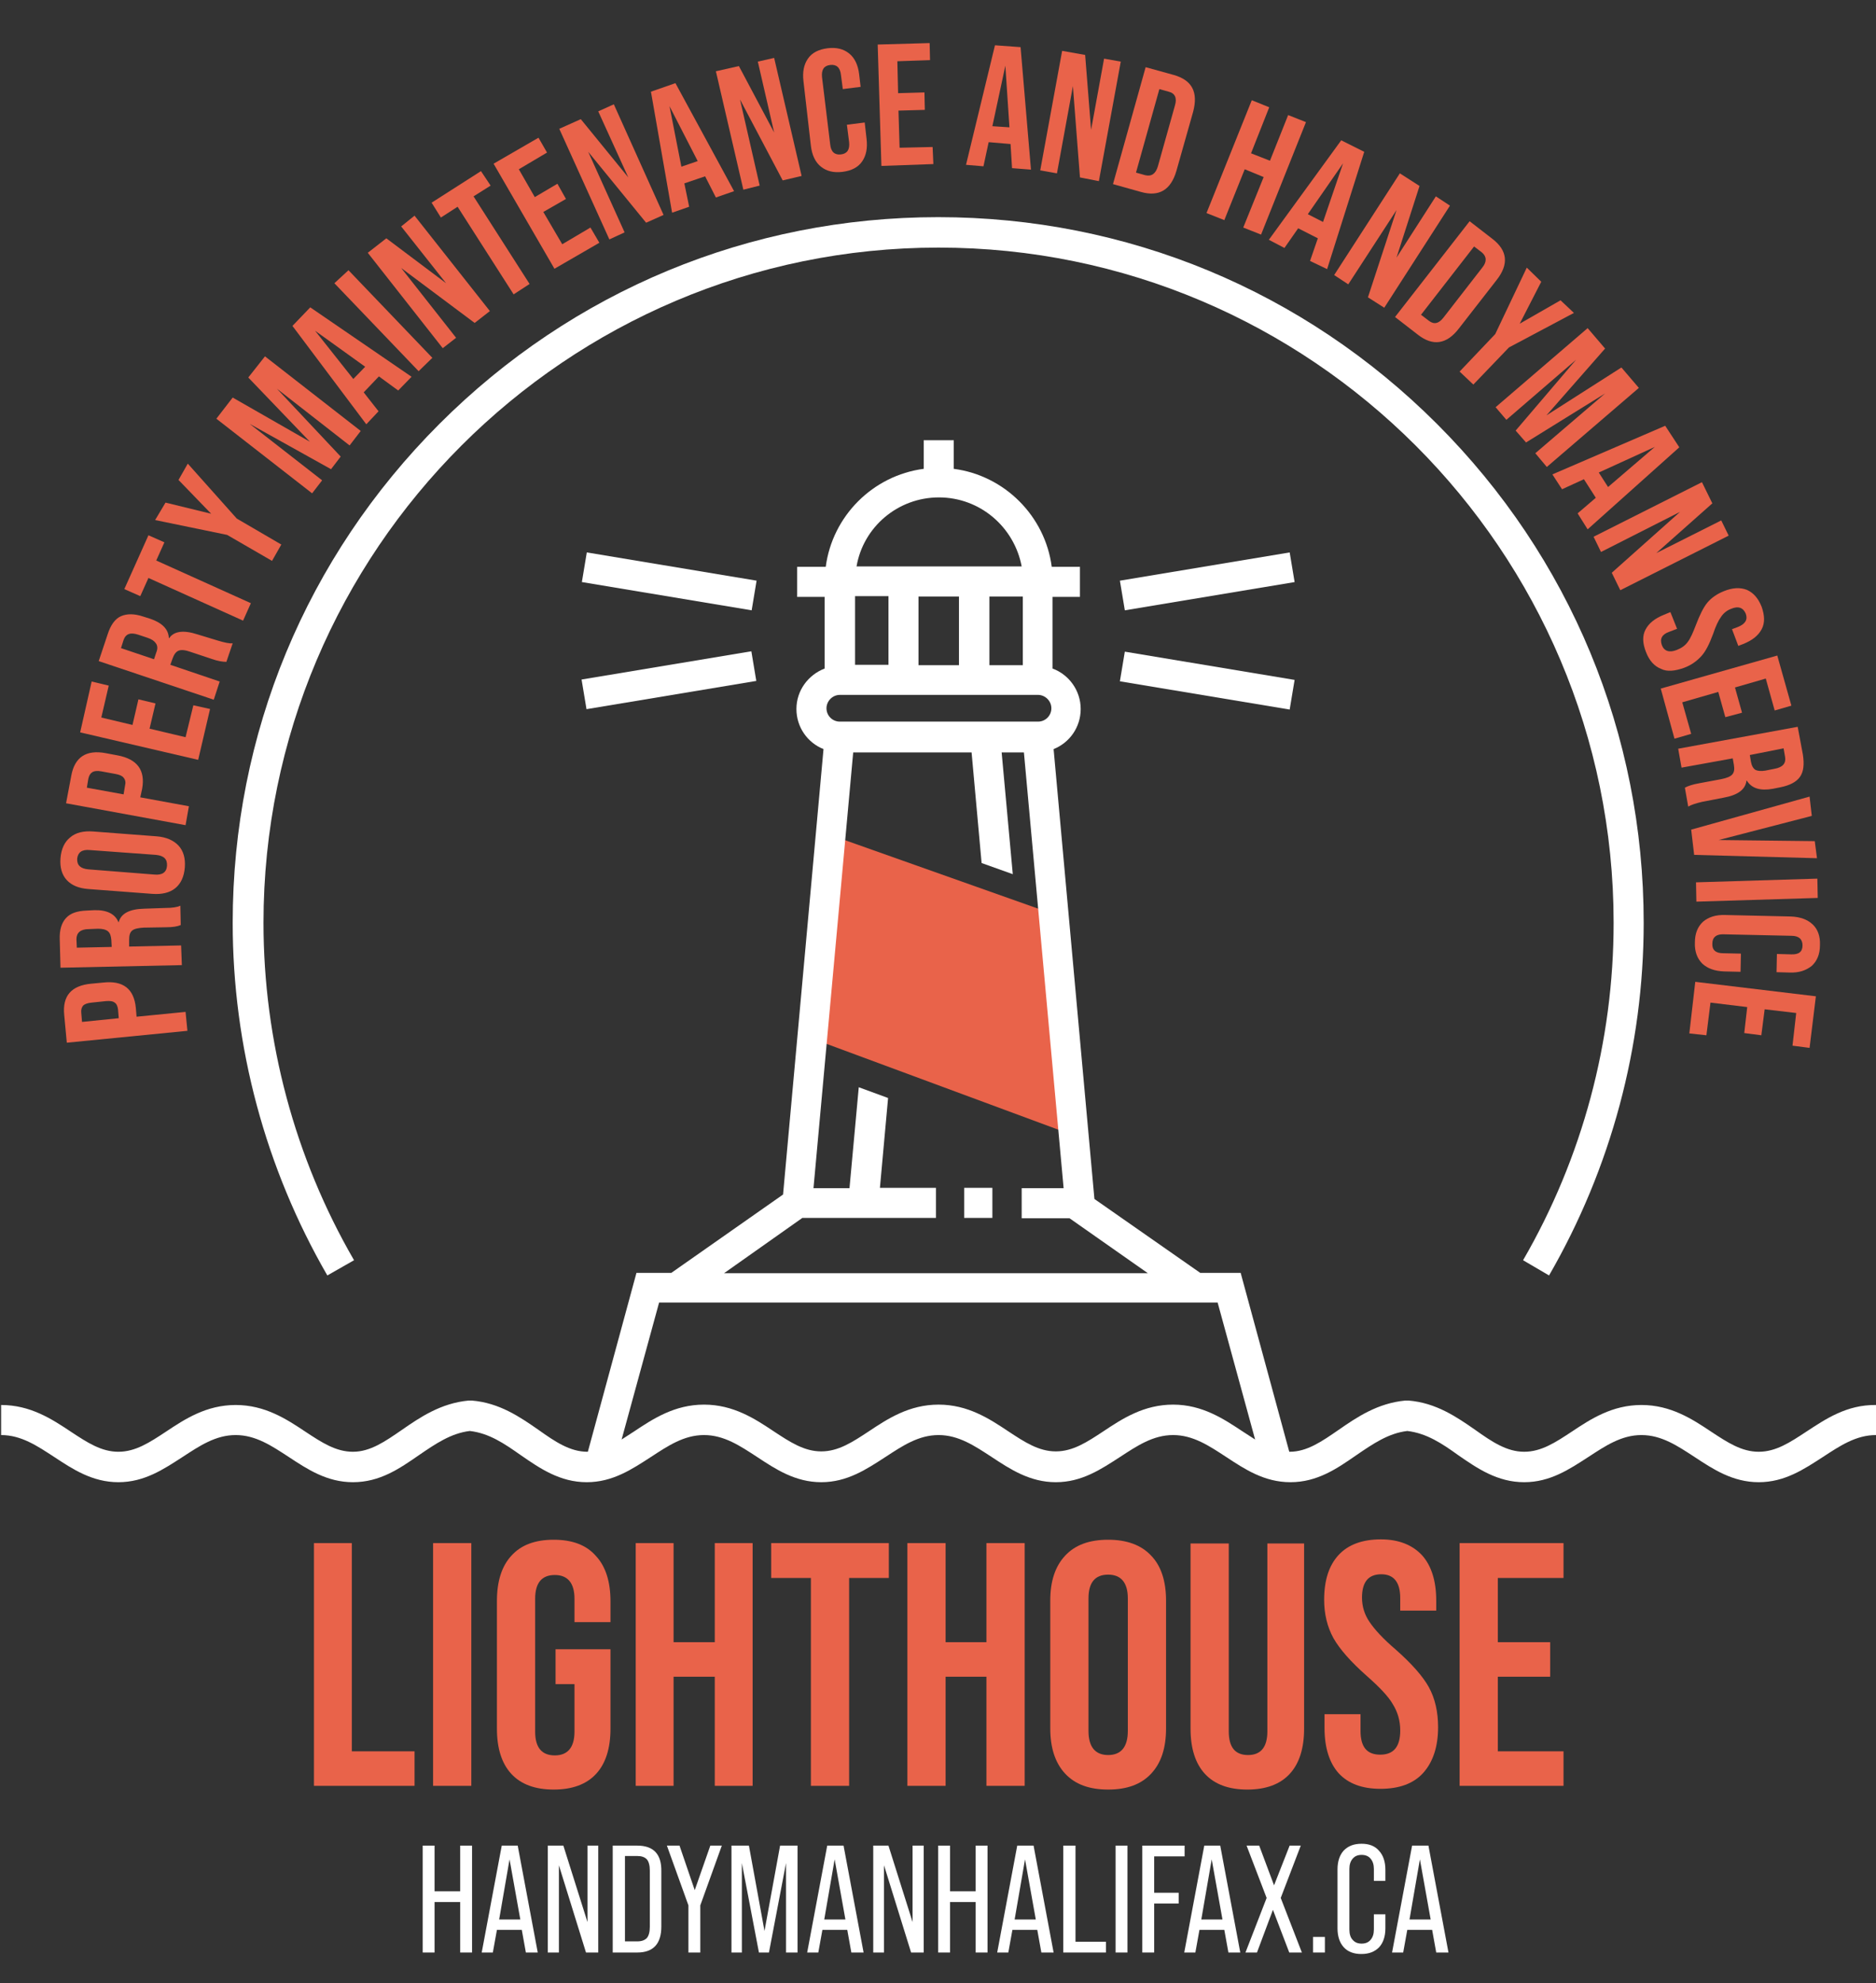 <svg xmlns="http://www.w3.org/2000/svg" xmlns:xlink="http://www.w3.org/1999/xlink" id="Layer_1" x="0px" y="0px" width="505.5px" height="534.3px" viewBox="0 0 505.5 534.3" xml:space="preserve"><rect x="0" y="0" width="505.5" height="534.3" fill="#333333" stroke="none"/><g>	<polygon fill="#E9634A" points="223.9,225 218.9,279.8 289.4,305.9 284,246.3  "></polygon>	<rect x="116.7" y="415.7" fill="#E9634A" width="10.3" height="65.4"></rect>	<path fill="#E9634A" d="M149.2,414.8c-5,0-8.8,1.4-11.4,4.3c-2.6,2.8-3.9,6.9-3.9,12.2v34.4c0,5.3,1.3,9.4,3.9,12.2  c2.6,2.8,6.4,4.2,11.4,4.2s8.8-1.4,11.4-4.2c2.6-2.8,3.9-6.9,3.9-12.2v-21.4h-14.8v9.4h5.1v12.8c0,4.2-1.8,6.4-5.3,6.4  s-5.3-2.1-5.3-6.4v-35.8c0-4.3,1.8-6.4,5.3-6.4s5.3,2.2,5.3,6.4v6.3h9.7v-5.6c0-5.3-1.3-9.4-3.9-12.2  C158,416.2,154.2,414.8,149.2,414.8z"></path>	<path fill="#E9634A" d="M376.1,444.4c-3.4-2.9-5.7-5.4-7.1-7.5c-1.3-1.9-2-4.1-2-6.5c0-4.2,1.7-6.3,5.2-6.3c3.4,0,5.1,2.2,5.1,6.4  v3.4h9.7v-2.7c0-5.3-1.3-9.4-3.8-12.2c-2.6-2.8-6.3-4.3-11.1-4.3c-5,0-8.8,1.4-11.4,4.2c-2.6,2.8-3.9,6.8-3.9,12.1  c0,3.7,0.8,7.2,2.5,10.3c1.7,3,4.7,6.4,9,10.2c3.4,3,5.8,5.5,7,7.6c1.3,2.1,2,4.4,2,7.1c0,4.4-1.8,6.5-5.4,6.5  c-3.6,0-5.3-2.1-5.3-6.4v-4.5h-9.7v3.7c0,5.3,1.3,9.4,3.8,12.2c2.6,2.8,6.3,4.2,11.3,4.2s8.9-1.4,11.5-4.3s4-7,4-12.3  c0-4.1-0.8-7.7-2.5-10.8C383.4,451.6,380.4,448.2,376.1,444.4z"></path>	<polygon fill="#E9634A" points="94.8,415.7 84.6,415.7 84.6,481.1 111.7,481.1 111.7,471.8 94.8,471.8  "></polygon>	<polygon fill="#E9634A" points="207.8,425.1 218.5,425.1 218.5,481.1 228.8,481.1 228.8,425.1 239.5,425.1 239.5,415.7   207.8,415.7  "></polygon>	<polygon fill="#E9634A" points="192.6,442.4 181.5,442.4 181.5,415.7 171.3,415.7 171.3,481.1 181.5,481.1 181.5,451.7   192.6,451.7 192.6,481.1 202.8,481.1 202.8,415.7 192.6,415.7  "></polygon>	<polygon fill="#E9634A" points="393.3,481.1 421.3,481.1 421.3,471.8 403.6,471.8 403.6,451.7 417.7,451.7 417.7,442.4   403.6,442.4 403.6,425.1 421.3,425.1 421.3,415.7 393.3,415.7  "></polygon>	<path fill="#E9634A" d="M341.5,466.4c0,4.2-1.7,6.4-5.2,6.4s-5.2-2.1-5.2-6.4v-50.6h-10.3v49.9c0,5.3,1.3,9.4,3.9,12.2  c2.6,2.8,6.4,4.2,11.4,4.2s8.8-1.4,11.4-4.2c2.6-2.8,3.9-6.9,3.9-12.2v-49.9h-9.9L341.5,466.4L341.5,466.4z"></path>	<polygon fill="#E9634A" points="265.8,442.4 254.8,442.4 254.8,415.7 244.5,415.7 244.5,481.1 254.8,481.1 254.8,451.7   265.8,451.7 265.8,481.1 276.1,481.1 276.1,415.7 265.8,415.7  "></polygon>	<path fill="#E9634A" d="M298.6,414.8c-5.1,0-8.9,1.4-11.6,4.3s-4,6.9-4,12.1v34.4c0,5.2,1.3,9.3,4,12.2c2.7,2.9,6.5,4.3,11.6,4.3  s8.9-1.4,11.6-4.3s4-6.9,4-12.2v-34.4c0-5.2-1.3-9.3-4-12.1C307.5,416.2,303.6,414.8,298.6,414.8z M303.9,466.3  c0,4.3-1.8,6.5-5.3,6.5s-5.3-2.2-5.3-6.5v-35.7c0-4.3,1.8-6.4,5.3-6.4s5.3,2.2,5.3,6.4V466.3z"></path>	<polygon fill="#E9634A" points="455.2,278.4 459.8,278.9 460.9,270.1 470.8,271.3 470,278.3 474.6,278.9 475.5,271.9 484,272.9   483,281.7 487.6,282.3 489.3,268.4 456.8,264.5  "></polygon>	<path fill="#E9634A" d="M218.5,39.3c0.3,2.5,1.2,4.4,2.7,5.6s3.4,1.7,5.8,1.4c2.4-0.3,4.2-1.2,5.3-2.8c1.1-1.6,1.5-3.6,1.2-6.1  L233,33l-4.8,0.6l0.6,4.7c0.2,2-0.5,3.1-2.2,3.3c-1.7,0.2-2.7-0.7-2.9-2.7l-2.2-18.1c-0.2-2,0.5-3.1,2.2-3.3s2.7,0.7,2.9,2.7  l0.5,3.8l4.8-0.6l-0.4-3.4c-0.3-2.5-1.2-4.4-2.7-5.6c-1.5-1.2-3.4-1.7-5.8-1.4s-4.2,1.2-5.3,2.8c-1.1,1.6-1.5,3.6-1.2,6.1  L218.5,39.3z"></path>	<path fill="#E9634A" d="M102,110.8l-4-5.1l4.1-4.3l5.2,3.8l3.6-3.7L83.6,82.8l-4.8,5l19.9,26.5L102,110.8z M84.9,89.1l13.5,9.7  l-3.2,3.3L84.9,89.1z"></path>	<path fill="#E9634A" d="M464.4,214.9c3.9-0.7,5.9-2.2,6.2-4.6h0.1c1.3,2.1,3.6,2.8,7,2.2l2-0.4c2.5-0.5,4.3-1.4,5.3-2.8  c1-1.4,1.2-3.4,0.8-6l-1.4-7.5l-32.2,5.9l0.9,5.1l13.8-2.5l0.3,1.7c0.2,1.2,0.1,2-0.4,2.6s-1.5,1-3,1.3l-5.9,1.1  c-1.7,0.3-3,0.7-3.9,1.2l0.9,5.1c0.8-0.5,2.1-0.9,3.8-1.3L464.4,214.9z M480.6,201.6l0.4,2.3c0.3,1.7-0.6,2.8-2.8,3.2l-2.5,0.5  c-1.2,0.2-2.1,0.1-2.7-0.2c-0.6-0.4-1-1.1-1.2-2.2l-0.3-1.8L480.6,201.6z"></path>	<polygon fill="#E9634A" points="123.3,55.7 138.4,79.3 142.7,76.5 127.6,52.9 132.2,50 129.6,46.1 116.3,54.6 118.8,58.6  "></polygon>	<polygon fill="#E9634A" points="161.5,65.4 159.1,61.3 151.5,65.8 146.4,57.1 152.5,53.6 150.2,49.5 144.1,53.1 139.8,45.6   147.4,41.1 145.1,37.1 133,44.1 149.4,72.4  "></polygon>	<polygon fill="#E9634A" points="251.5,44.2 251.3,39.6 242.4,39.8 242.1,29.8 249.2,29.6 249.1,24.9 242,25.1 241.8,16.5   250.6,16.2 250.5,11.6 236.5,12 237.5,44.7  "></polygon>	<path fill="#E9634A" d="M185.7,55.7l-1.3-6.3l5.6-1.9l2.9,5.7l4.9-1.7L182,22.4l-6.6,2.3l5.7,32.6L185.7,55.7z M188,43.4l-4.4,1.5  l-3.2-16.3L188,43.4z"></path>	<polygon fill="#E9634A" points="457.1,242.9 489.8,241.9 489.7,236.7 457,237.7  "></polygon>	<path fill="#E9634A" d="M402.2,64.4l-6.2-4.8l-20.1,25.8l6.2,4.8c4,3.1,7.7,2.6,11-1.7l10.2-13.1C406.6,71.2,406.2,67.5,402.2,64.4  z M399.4,72.1L389,85.5c-1.3,1.7-2.6,2-4,0.9l-2.1-1.6l14.3-18.4l2.1,1.6C400.6,69.1,400.7,70.5,399.4,72.1z"></path>	<polygon fill="#E9634A" points="363.3,76.6 376.3,56.6 368.6,80.1 373,82.9 390.7,55.4 386.9,52.9 376.3,69.4 382.5,50.1   377.2,46.7 359.5,74.1  "></polygon>	<polygon fill="#E9634A" points="405.9,113.1 424.7,96.9 408.4,116 411.2,119.2 432.5,106 413.7,122.1 416.8,125.8 441.6,104.5   436.9,99 416.7,111.9 432.5,93.9 427.8,88.4 403,109.7  "></polygon>	<polygon fill="#E9634A" points="456.5,230.3 489.6,231.2 489,226.6 463.1,226.3 488.2,219.8 487.6,214.6 455.7,223.5  "></polygon>	<path fill="#E9634A" d="M482.6,257.1l-3.8-0.1l-0.1,4.9l3.5,0.1c2.6,0.1,4.5-0.6,6-1.8c1.4-1.3,2.2-3.1,2.2-5.6  c0.1-2.4-0.6-4.3-2-5.6c-1.4-1.3-3.3-2-5.9-2.1l-17.6-0.4c-2.6-0.1-4.6,0.6-6,1.8c-1.4,1.3-2.2,3.1-2.2,5.6c-0.1,2.4,0.6,4.3,2,5.7  c1.4,1.3,3.3,2,5.9,2.1l4.4,0.1l0.1-4.9l-4.8-0.1c-2,0-3-0.9-2.9-2.6c0-1.7,1.1-2.6,3.1-2.5l18.2,0.4c2,0,3,0.9,3,2.6  C485.7,256.4,484.7,257.2,482.6,257.1z"></path>	<polygon fill="#E9634A" points="335.4,45.6 340.5,47.7 335,61.3 339.8,63.2 351.9,32.9 347.1,31 342.2,43.3 337.1,41.3 342,28.9   337.3,27 325.1,57.4 329.9,59.3  "></polygon>	<path fill="#E9634A" d="M266.4,38.3l5.9,0.5l0.4,6.5l5.1,0.4l-2.8-33l-6.9-0.5l-7.8,32.2l4.7,0.4L266.4,38.3z M270.9,17.7l1.1,16.6  l-4.6-0.3L270.9,17.7z"></path>	<polygon fill="#E9634A" points="289.1,23.2 291,47.8 296.1,48.8 302,16.6 297.5,15.8 294,35 292.4,14.8 286.2,13.7 280.3,45.9   284.8,46.7  "></polygon>	<polygon fill="#E9634A" points="463.8,140.2 446.3,149 461.4,135.6 458.6,129.9 429.4,144.6 431.4,148.7 452.7,137.9 434.3,154.3   436.6,159 465.8,144.3  "></polygon>	<polygon fill="#E9634A" points="67.3,114.2 89.2,126.4 91.8,123 74.6,104.7 94.2,120 97.2,116.1 71.4,96 66.9,101.7 83.5,119   62.7,107.1 58.3,112.8 84.1,132.9 86.8,129.4  "></polygon>	<polygon fill="#E9634A" points="90.1,76.3 112.8,100 116.5,96.4 93.9,72.8  "></polygon>	<polygon fill="#E9634A" points="108.1,61 120.2,76.3 104.1,64.2 99.1,68.1 119.3,93.8 122.9,91 108.1,72.2 127.9,87 132,83.8   111.7,58.1  "></polygon>	<polygon fill="#E9634A" points="50.6,124.9 48.1,129.3 56.9,138.4 44.6,135.4 41.8,140.1 61.2,144.1 73.3,151.1 75.8,146.7   63.8,139.7  "></polygon>	<path fill="#E9634A" d="M316.3,20.2l-7.6-2.1l-8.8,31.5l7.5,2.1c4.9,1.4,8.1-0.5,9.6-5.7l4.5-15.9  C322.9,24.8,321.2,21.6,316.3,20.2z M316.6,28.4L312,44.8c-0.6,2-1.7,2.8-3.4,2.4l-2.5-0.7l6.3-22.5l2.5,0.7  C316.6,25.1,317.2,26.4,316.6,28.4z"></path>	<polygon fill="#E9634A" points="44.3,146.1 40,144.2 33.5,158.7 37.8,160.6 40,155.7 65.5,167.2 67.6,162.5 42.1,151  "></polygon>	<polygon fill="#E9634A" points="174.1,60 178.8,57.9 165.4,28.1 161.2,30 169.3,47.8 156.5,32.1 150.7,34.7 164.2,64.5 168.3,62.6   158.5,40.9  "></polygon>	<path fill="#E9634A" d="M357.6,72.5l10-31.6l-6.2-3.1l-19.5,26.8l4.2,2.2l3.7-5.3l5.3,2.7l-2.1,6.1L357.6,72.5z M352.4,57.7  l9.5-13.7l-5.4,15.8L352.4,57.7z"></path>	<polygon fill="#E9634A" points="210.9,48.6 216,47.4 208.6,15.6 204.2,16.6 208.6,35.7 199.1,17.8 192.9,19.2 200.3,51.1 204.7,50   199.4,26.8  "></polygon>	<path fill="#E9634A" d="M453.8,179.9c1.9-0.7,3.4-1.8,4.6-3.1c1.2-1.3,2.2-3.3,3.2-6c0.7-2.1,1.4-3.6,2.2-4.7  c0.7-1,1.6-1.7,2.7-2.1c1.9-0.8,3.2-0.3,3.9,1.3c0.6,1.6-0.1,2.8-2.1,3.6l-1.6,0.6l1.7,4.5l1.3-0.5c2.5-1,4.1-2.3,5-4s0.8-3.7,0-6  c-0.9-2.3-2.2-3.8-4-4.6c-1.8-0.7-3.9-0.6-6.3,0.4c-1.7,0.7-3.2,1.7-4.3,3s-2.1,3.4-3.1,6c-0.8,2.1-1.5,3.7-2.2,4.6  c-0.7,1-1.7,1.7-3,2.2c-2,0.8-3.4,0.3-4-1.3c-0.6-1.7,0-2.9,2-3.6l2.1-0.8l-1.8-4.5l-1.7,0.7c-2.5,1-4.1,2.3-5,4s-0.8,3.7,0.1,6  c0.9,2.4,2.3,3.9,4.1,4.6C449.2,181,451.3,180.8,453.8,179.9z"></path>	<path fill="#E9634A" d="M36.8,273.9l-0.2-2.4c-0.5-5.1-3.4-7.4-8.8-6.8l-3.2,0.3c-5.4,0.5-7.8,3.3-7.3,8.4l0.7,7.5l32.5-3.2  l-0.5-5.1L36.8,273.9z M22.1,275.3l-0.2-2.4c-0.1-0.9,0.1-1.5,0.5-2c0.4-0.4,1.2-0.7,2.3-0.8l3.8-0.4c1.1-0.1,1.9,0,2.4,0.4  c0.5,0.3,0.8,1,0.9,1.8l0.2,2.4L22.1,275.3z"></path>	<path fill="#E9634A" d="M48.8,254.7l-14,0.3v-1.8c0-1.2,0.2-2,0.8-2.5s1.6-0.7,3.1-0.8l6-0.1c1.8,0,3.1-0.2,4-0.6l-0.1-5.2  c-0.9,0.4-2.2,0.6-4,0.6l-5.8,0.2c-3.9,0.1-6.2,1.3-6.8,3.6h-0.1c-0.9-2.2-3.1-3.3-6.5-3.2l-2,0.1c-2.6,0.1-4.4,0.7-5.6,2  c-1.2,1.3-1.8,3.2-1.7,5.8l0.2,7.6L49,260L48.8,254.7z M20.7,255.3l-0.1-2.3c0-1.7,1.1-2.7,3.3-2.7l2.5-0.1c1.2,0,2.1,0.2,2.7,0.7  c0.6,0.5,0.8,1.3,0.9,2.3l0.1,1.9L20.7,255.3z"></path>	<path fill="#E9634A" d="M23.8,239.5l17.2,1.3c2.6,0.2,4.7-0.3,6.2-1.5s2.4-3.1,2.6-5.6c0.2-2.5-0.4-4.5-1.7-5.9s-3.3-2.3-5.9-2.5  L25.1,224c-2.6-0.2-4.7,0.3-6.2,1.6c-1.5,1.2-2.4,3.1-2.6,5.6s0.4,4.5,1.7,5.9S21.2,239.3,23.8,239.5z M24.2,229l17.8,1.3  c2.1,0.2,3.1,1.1,3,2.9s-1.3,2.6-3.4,2.4l-17.8-1.4c-2.1-0.2-3.1-1.1-3-2.9C21,229.6,22.1,228.8,24.2,229z"></path>	<polygon fill="#E9634A" points="453.3,189.2 463,186.4 464.9,193.2 469.4,192 467.5,185.2 475.8,182.8 478.2,191.4 482.7,190.1   478.9,176.6 447.5,185.5 451.2,199 455.7,197.7  "></polygon>	<path fill="#E9634A" d="M38.3,212.5c0.9-5-1.3-8-6.6-9l-3.2-0.6c-5.3-1-8.4,1.1-9.3,6.1l-1.4,7.4l32.2,5.9l0.9-5.1l-13.1-2.4  L38.3,212.5z M33.7,211.6l-0.4,2.4l-9.9-1.8l0.4-2.4c0.2-0.9,0.5-1.4,1.1-1.8c0.5-0.3,1.3-0.4,2.4-0.2l3.8,0.7  c1.1,0.2,1.8,0.5,2.2,1C33.8,210.1,33.9,210.8,33.7,211.6z"></path>	<path fill="#E9634A" d="M448.7,114.7l-30.4,13.1l2.6,4l5.9-2.7l3.2,5l-4.9,4.2l2.7,4.3l24.7-22.1L448.7,114.7z M433.3,131.2  l-2.5-3.9l15.1-6.9L433.3,131.2z"></path>	<polygon fill="#E9634A" points="50,198.6 40.3,196.3 41.9,189.5 37.3,188.4 35.7,195.3 27.3,193.3 29.3,184.7 24.7,183.6   21.6,197.3 53.4,204.7 56.6,191 52.1,190  "></polygon>	<polygon fill="#E9634A" points="406.6,93.6 424.1,84.3 420.5,80.9 409.5,87.2 415.3,75.9 411.4,72.1 402.9,90 393.3,100.1   397,103.6  "></polygon>	<path fill="#E9634A" d="M53.2,170.9c-3.7-1.2-6.3-0.9-7.6,1h-0.1c-0.1-2.4-1.8-4.1-5-5.2l-1.9-0.6c-2.4-0.8-4.4-0.8-6-0.1  s-2.8,2.4-3.6,4.9l-2.4,7.2l31,10.4l1.6-4.9l-13.3-4.5l0.6-1.7c0.4-1.1,0.9-1.8,1.6-2.1c0.7-0.3,1.8-0.2,3.2,0.3l5.7,1.9  c1.7,0.6,3,0.8,4,0.8l1.7-5c-0.9,0.1-2.2-0.2-3.9-0.7L53.2,170.9z M42.1,175.8l-0.6,1.8l-8.9-3l0.7-2.2c0.6-1.7,1.9-2.1,4-1.4  l2.4,0.8c1.2,0.4,1.9,0.9,2.3,1.5C42.5,174,42.5,174.8,42.1,175.8z"></path></g><path fill="#FFFFFF" d="M95.4,339.5c-16-27.6-24.4-59.1-24.4-90.9c0-100.3,81.6-181.9,181.9-181.9s181.9,81.6,181.9,181.9 c0,31.9-8.4,63.3-24.4,90.9l7,4.1c16.7-28.9,25.5-61.7,25.5-95c0-50.8-19.8-98.5-55.7-134.4s-83.6-55.7-134.4-55.7 s-98.5,19.8-134.4,55.7s-55.7,83.6-55.7,134.4c0,33.3,8.8,66.1,25.5,95L95.4,339.5z"></path><rect x="259.8" y="320" fill="#FFFFFF" width="7.6" height="8.1"></rect><rect x="302.3" y="152.5" transform="matrix(0.986 -0.164 0.164 0.986 -21.314 55.642)" fill="#FFFFFF" width="46.4" height="8.1"></rect><rect x="176.4" y="133.4" transform="matrix(0.164 -0.986 0.986 0.164 -3.673 308.859)" fill="#FFFFFF" width="8.1" height="46.4"></rect><rect x="157.2" y="179.2" transform="matrix(0.986 -0.164 0.164 0.986 -27.68 32.152)" fill="#FFFFFF" width="46.4" height="8.1"></rect><rect x="321.5" y="160.1" transform="matrix(0.164 -0.986 0.986 0.164 91.177 474.284)" fill="#FFFFFF" width="8.1" height="46.4"></rect><path fill="#FFFFFF" d="M486.7,385.7c-4.4,2.9-8.2,5.4-12.8,5.4s-8.4-2.5-12.8-5.4c-5.1-3.4-10.9-7.2-18.8-7.2 c-7.9,0-13.7,3.8-18.8,7.2c-4.4,2.9-8.2,5.4-12.8,5.4c-4.7,0-8.7-2.7-13.2-5.9c-4.9-3.4-10.5-7.3-18-7.9h-0.4h-0.4 c-7.5,0.7-13.1,4.5-18,7.9c-4.5,3.1-8.5,5.9-13.2,5.9c0,0,0,0-0.1,0l-13.1-48.2h-10.9L294.9,323l-11-121.2c4.3-1.7,7.3-5.9,7.3-10.8 c0-5-3.2-9.3-7.6-10.9v-19.3h7.4v-8.1h-7.6c-1.8-13.7-12.7-24.6-26.4-26.4v-7.7h-8.1v7.7c-13.7,1.8-24.6,12.7-26.4,26.4h-7.7v8.1 h7.4v19.3c-4.4,1.7-7.6,5.9-7.6,10.9c0,4.9,3,9.1,7.3,10.8l-10.9,120l-30.1,21.1h-9.4l-13.1,48.2c0,0,0,0-0.1,0 c-4.7,0-8.7-2.7-13.2-5.9c-4.9-3.4-10.5-7.3-18-7.9h-0.4h-0.4c-7.5,0.7-13.1,4.5-18,7.9c-4.5,3.1-8.5,5.9-13.2,5.9 c-4.6,0-8.4-2.5-12.8-5.4c-5.1-3.4-10.9-7.2-18.8-7.2c-7.9,0-13.7,3.8-18.8,7.2c-4.4,2.9-8.2,5.4-12.8,5.4s-8.4-2.5-12.8-5.4 c-5.1-3.4-10.9-7.2-18.8-7.2v8.1c5.4,0,9.7,2.9,14.3,5.9c5,3.3,10.3,6.8,17.3,6.8s12.2-3.5,17.3-6.8c4.6-3,8.9-5.9,14.3-5.9 c5.4,0,9.7,2.9,14.3,5.9c5,3.3,10.3,6.8,17.3,6.8c7.3,0,12.6-3.7,17.8-7.3c4.4-3,8.6-5.9,13.7-6.5c5.2,0.6,9.3,3.4,13.7,6.5 c5.2,3.6,10.6,7.3,17.8,7.3c7,0,12.2-3.5,17.3-6.8c4.6-3,8.9-5.9,14.3-5.9s9.7,2.9,14.3,5.9c5,3.3,10.3,6.8,17.3,6.8 s12.2-3.5,17.3-6.8c4.6-3,8.9-5.9,14.3-5.9s9.7,2.9,14.3,5.9c5,3.3,10.3,6.8,17.3,6.8s12.2-3.5,17.3-6.8c4.6-3,8.9-5.9,14.3-5.9 s9.7,2.9,14.3,5.9c5,3.3,10.3,6.8,17.3,6.8c7.3,0,12.6-3.7,17.8-7.3c4.4-3,8.6-5.9,13.7-6.5c5.2,0.6,9.4,3.4,13.7,6.5 c5.2,3.6,10.6,7.3,17.8,7.3c7,0,12.2-3.5,17.3-6.8c4.6-3,8.9-5.9,14.3-5.9c5.4,0,9.7,2.9,14.3,5.9c5,3.3,10.3,6.8,17.3,6.8 s12.2-3.5,17.3-6.8c4.6-3,8.9-5.9,14.3-5.9v-8.1C497.6,378.4,491.9,382.3,486.7,385.7z M226.3,194.4c-2,0-3.6-1.6-3.6-3.6 c0-1.9,1.6-3.6,3.6-3.6h53.4c1.9,0,3.6,1.6,3.6,3.6s-1.6,3.6-3.6,3.6H226.3z M258.4,179.2h-10.9v-18.5h10.9V179.2z M275.6,179.2h-9 v-18.5h9V179.2z M253,134c11.1,0,20.3,8,22.3,18.6h-44.5C232.6,142,241.9,134,253,134z M239.4,160.6v18.5h-9v-18.5H239.4z  M216.2,328.1h36V320h-15.1l2.2-24.2l-7.9-2.9l-2.5,27.2h-9.7l10.7-117.4h31.9l2.7,29.8l8.4,3l-3-32.8h6l10.7,117.4h-11.3v8.1h12.9 l21.1,14.8h-20.8h-34.8h-1.5h-57.1L216.2,328.1z M316.1,378.4c-7.9,0-13.7,3.8-18.8,7.2c-4.4,2.9-8.2,5.4-12.8,5.4 c-4.6,0-8.4-2.5-12.8-5.4c-5.1-3.4-10.9-7.2-18.8-7.2s-13.7,3.8-18.8,7.2c-4.4,2.9-8.2,5.4-12.8,5.4c-4.6,0-8.4-2.5-12.8-5.4 c-5.1-3.4-10.9-7.2-18.8-7.2s-13.7,3.8-18.8,7.2c-1.2,0.8-2.3,1.5-3.4,2.2l10.1-36.9h74.5h1.5h34.8h33.4h6.3l10.1,36.9 c-1.1-0.7-2.2-1.4-3.4-2.2C329.8,382.3,324,378.4,316.1,378.4z"></path><path fill="#FFFFFF" d="M324.5,497.2l-5.4,28.8h3l1.1-6.1h6.7l1.1,6.1h3.2l-5.4-28.8H324.5z M323.7,517.1l2.8-16.2l2.9,16.2H323.7z"></path><polygon fill="#FFFFFF" points="124,509.5 117.1,509.5 117.1,497.2 113.9,497.2 113.9,526 117.1,526 117.1,512.4 124,512.4 124,526  127.2,526 127.2,497.2 124,497.2 "></polygon><polygon fill="#FFFFFF" points="311,500.1 319.2,500.1 319.2,497.2 307.8,497.2 307.8,526 311,526 311,512.8 317.6,512.8  317.6,509.9 311,509.9 "></polygon><polygon fill="#FFFFFF" points="158.3,517.8 151.8,497.2 147.6,497.2 147.6,526 150.6,526 150.6,502.5 157.9,526 161.2,526  161.2,497.2 158.3,497.2 "></polygon><path fill="#FFFFFF" d="M135.2,497.2l-5.4,28.8h3l1.1-6.1h6.7l1.1,6.1h3.2l-5.4-28.8H135.2z M134.5,517.1l2.8-16.2l2.9,16.2H134.5z"></path><path fill="#FFFFFF" d="M380.5,497.2l-5.4,28.8h3l1.1-6.1h6.7l1.1,6.1h3.3l-5.4-28.8H380.5z M379.8,517.1l2.8-16.2l2.9,16.2H379.8z"></path><path fill="#FFFFFF" d="M366.9,496.7c-2.1,0-3.6,0.6-4.8,1.8c-1.1,1.2-1.7,2.9-1.7,5.1v15.9c0,2.2,0.6,3.9,1.7,5.1 c1.1,1.2,2.7,1.8,4.7,1.8c2.1,0,3.6-0.6,4.8-1.8c1.1-1.2,1.7-2.9,1.7-5.1v-3.8h-3.1v4.1c0,1.2-0.3,2.1-0.9,2.8c-0.6,0.7-1.4,1-2.4,1 s-1.8-0.3-2.4-1c-0.6-0.6-0.9-1.6-0.9-2.8v-16.3c0-1.2,0.3-2.1,0.9-2.8c0.6-0.7,1.4-1,2.4-1s1.8,0.3,2.4,1c0.6,0.7,0.9,1.6,0.9,2.8 v3.2h3.1v-3c0-2.2-0.6-3.9-1.7-5.1C370.5,497.3,368.9,496.7,366.9,496.7z"></path><rect x="353.8" y="521.8" fill="#FFFFFF" width="3.2" height="4.2"></rect><polygon fill="#FFFFFF" points="289.8,497.2 286.5,497.2 286.5,526 298,526 298,523.1 289.8,523.1 "></polygon><polygon fill="#FFFFFF" points="350.5,497.2 347.5,497.2 343.3,507.9 339.3,497.2 335.9,497.2 341.3,511.3 335.6,526 338.7,526  343,514.5 347.4,526 350.8,526 345.1,511.3 "></polygon><rect x="300.6" y="497.2" fill="#FFFFFF" width="3.2" height="28.8"></rect><path fill="#FFFFFF" d="M222.9,497.2l-5.4,28.8h3l1.1-6.1h6.7l1.1,6.1h3.3l-5.4-28.8H222.9z M222.1,517.1l2.8-16.2l2.9,16.2H222.1z"></path><path fill="#FFFFFF" d="M274.1,497.2l-5.4,28.8h3l1.1-6.1h6.7l1.1,6.1h3.3l-5.4-28.8H274.1z M273.4,517.1l2.8-16.2l2.9,16.2H273.4z"></path><polygon fill="#FFFFFF" points="262.9,509.5 256,509.5 256,497.2 252.8,497.2 252.8,526 256,526 256,512.4 262.9,512.4 262.9,526  266.1,526 266.1,497.2 262.9,497.2 "></polygon><polygon fill="#FFFFFF" points="245.9,517.8 239.4,497.2 235.3,497.2 235.3,526 238.2,526 238.2,502.5 245.5,526 248.9,526  248.9,497.2 245.9,497.2 "></polygon><path fill="#FFFFFF" d="M171.7,497.2h-6.6V526h6.6c4.3,0,6.5-2.3,6.5-7v-14.8C178.3,499.5,176.1,497.2,171.7,497.2z M175.1,519.1 c0,1.4-0.3,2.4-0.8,3c-0.6,0.6-1.4,0.9-2.6,0.9h-3.3v-23h3.3c1.2,0,2,0.3,2.6,0.9c0.5,0.6,0.8,1.6,0.8,3V519.1z"></path><polygon fill="#FFFFFF" points="187.2,509.2 183.1,497.2 179.7,497.2 185.5,513.3 185.5,526 188.7,526 188.7,513.3 194.5,497.2  191.4,497.2 "></polygon><polygon fill="#FFFFFF" points="206,520.2 201.8,497.2 197.1,497.2 197.1,526 199.9,526 199.9,501.9 204.5,526 207.2,526  211.8,501.9 211.8,526 214.9,526 214.9,497.2 210.2,497.2 "></polygon></svg>